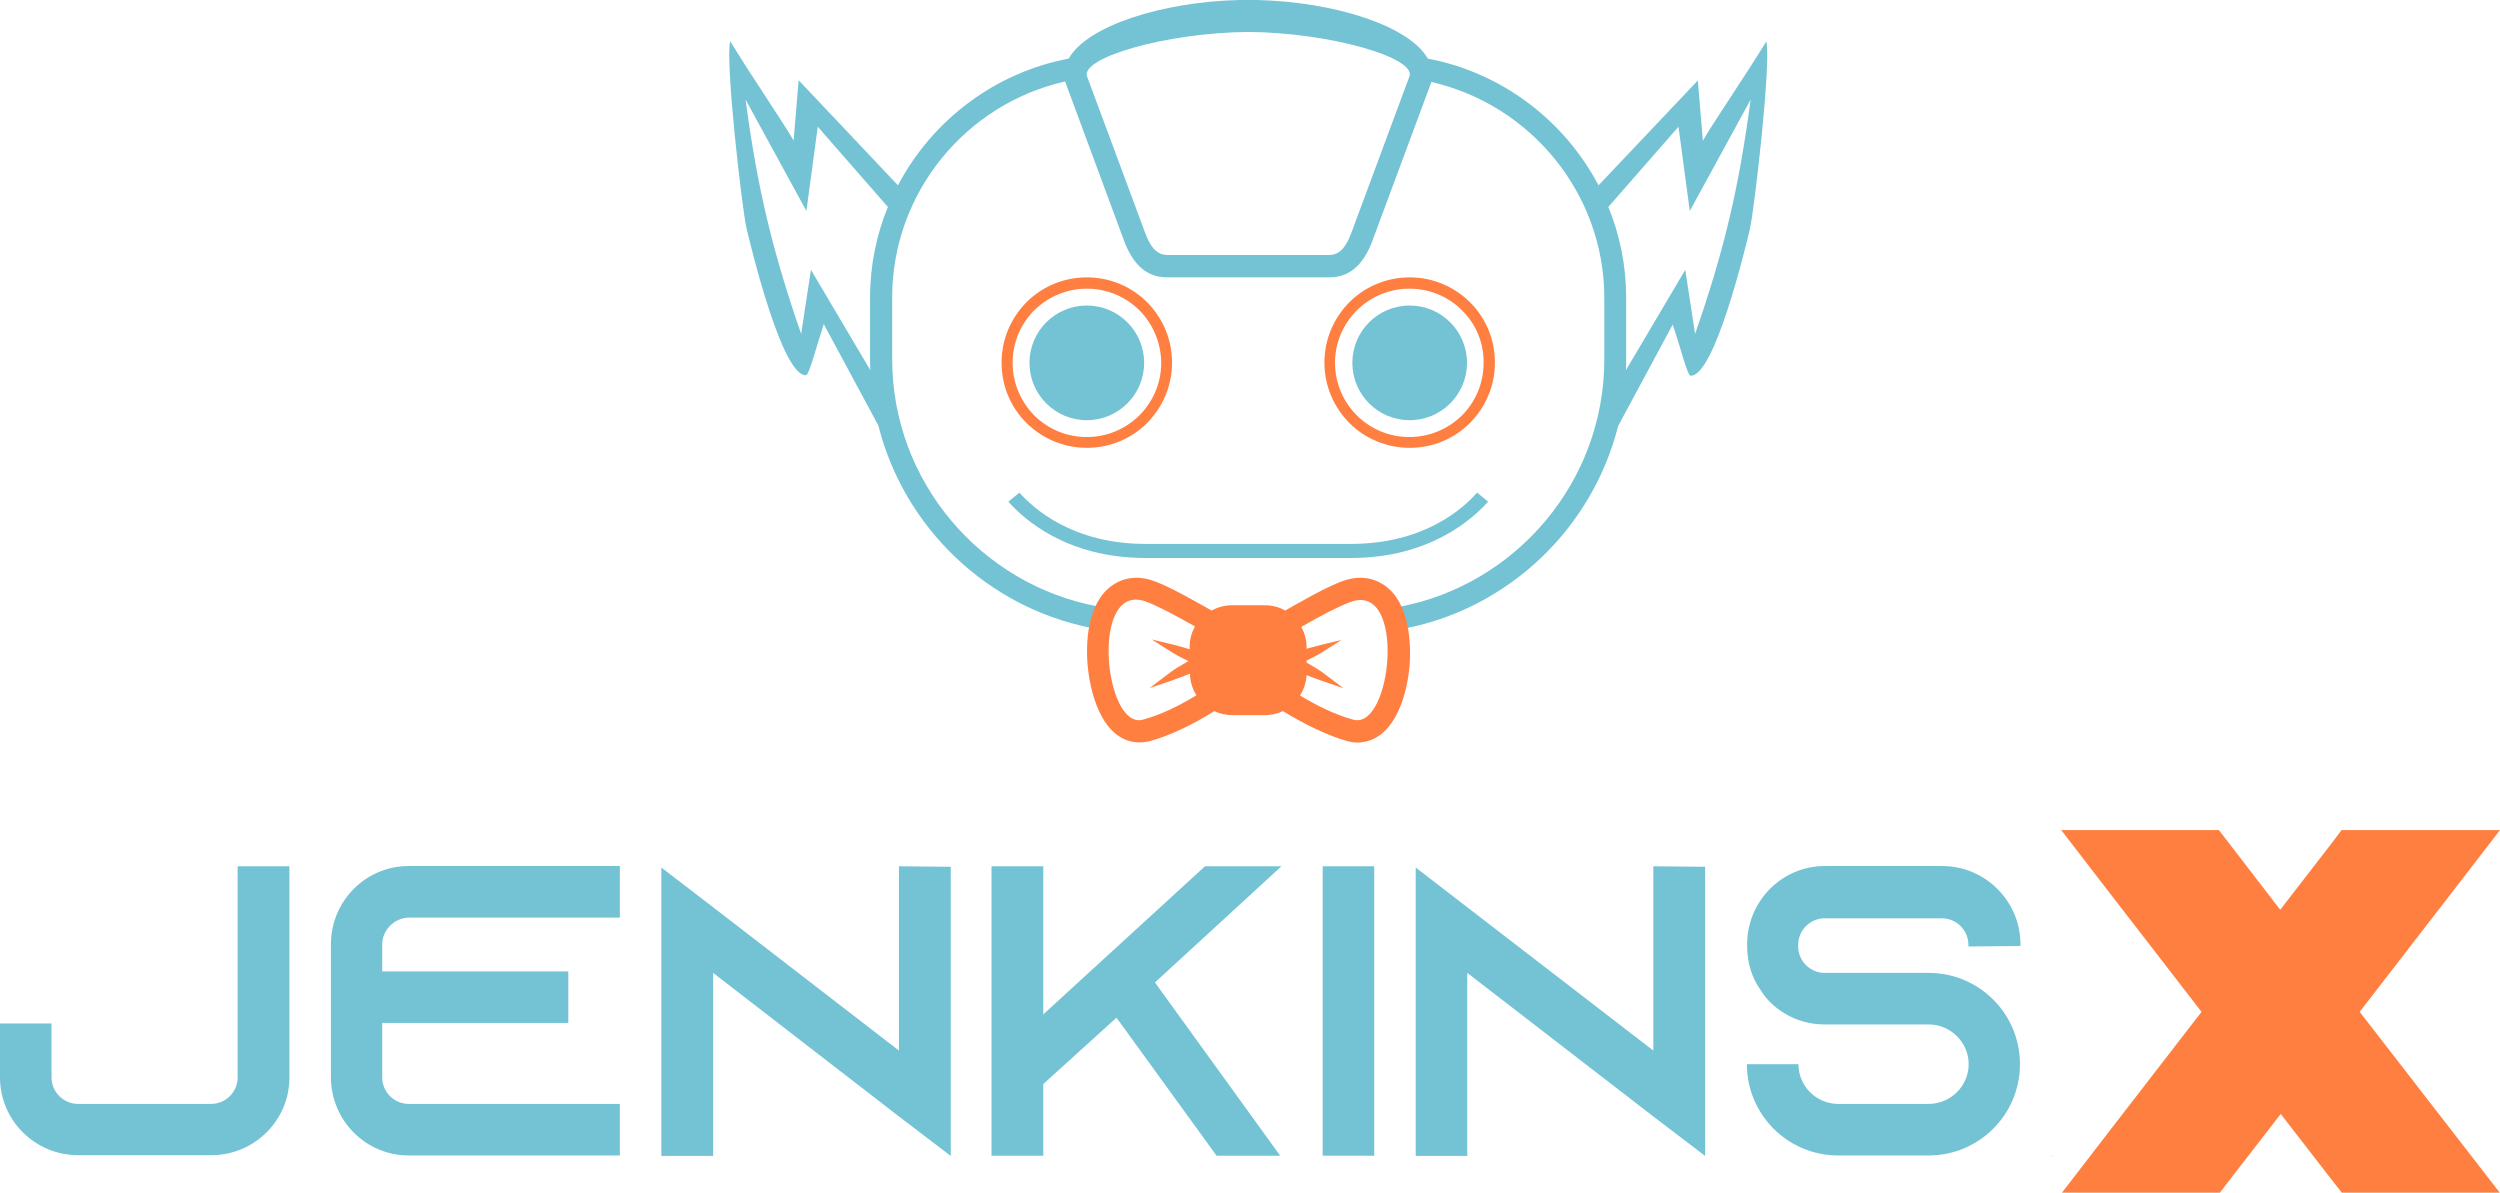 <?xml version="1.0" encoding="utf-8"?>
<!-- Generator: Adobe Illustrator 23.0.3, SVG Export Plug-In . SVG Version: 6.00 Build 0)  -->
<svg version="1.1" id="ARTWORK" xmlns="http://www.w3.org/2000/svg" xmlns:xlink="http://www.w3.org/1999/xlink" x="0px" y="0px"
	 viewBox="0 0 994.2 474.3" style="enable-background:new 0 0 994.2 474.3;" xml:space="preserve">
<style type="text/css">
	.st0{fill:#73C3D5;}
	.st1{fill:#EF8949;}
	.st2{fill:#FF7F40;}
	.st3{fill-rule:evenodd;clip-rule:evenodd;fill:#73C3D5;}
	.st4{fill-rule:evenodd;clip-rule:evenodd;fill:#FF7F40;}
</style>
<g>
	<g>
		<path class="st0" d="M115.1,344.5v84c0,17.1-14,30.9-31.1,30.9H31.1C14,459.4,0,445.6,0,428.5V407h20.5v21.5
			c0,5.8,4.8,10.5,10.5,10.5h53c5.8,0,10.5-4.8,10.5-10.5v-84H115.1z"/>
		<path class="st0" d="M152,375.6v10.7h74v20.5h-74v21.7c0,5.8,4.8,10.5,10.5,10.5h84v20.5h-84c-17.1,0-30.9-14-30.9-31.1v-52.9
			c0-17.1,13.8-31.1,30.9-31.1h84v20.5h-84C156.8,365.1,152,369.8,152,375.6"/>
		<polygon class="st0" points="378.1,344.7 378.1,459.7 357.5,444 283.6,386.9 283.6,459.7 263,459.7 263,345 283.6,360.8 
			357.5,417.8 357.5,344.5 		"/>
		<polygon class="st0" points="459.3,390.7 509.1,459.6 483.8,459.6 444,404.7 414.9,431.1 414.9,459.6 394.3,459.6 394.3,344.5 
			414.9,344.5 414.9,403.4 431.8,387.9 447.1,373.9 479.2,344.5 509.6,344.5 		"/>
		<rect x="526" y="344.5" class="st0" width="20.5" height="115.1"/>
		<polygon class="st0" points="678.1,344.7 678.1,459.7 657.5,444 583.5,386.9 583.5,459.7 563,459.7 563,345 583.5,360.8 
			657.5,417.8 657.5,344.5 		"/>
		<path class="st0" d="M782.8,376.4v-0.7c0-5.8-4.8-10.5-10.5-10.5h-46.7c-5.8,0-10.5,4.8-10.5,10.5v0.7c0,5.8,4.8,10.5,10.5,10.5
			H767c10.7,0,20.2,4.6,26.8,11.8c0.5,0.5,0.8,1,1.3,1.5c5.1,6.2,8.2,14.3,8.2,23c0,20.1-16.3,36.3-36.3,36.3h-36
			c-20.1,0-36.3-16.3-36.3-36.3h20.5c0,8.7,7.1,15.8,15.8,15.8h36c8.7,0,15.9-7.1,15.9-15.8c0-8.7-7.2-15.8-15.9-15.8h-41.4
			c-8.4,0-15.9-3.3-21.5-8.7c-1.5-1.5-2.8-3.1-3.9-4.9c-3.5-4.9-5.4-11-5.4-17.6v-0.7c0-17.1,13.8-31.1,30.9-31.1h46.7
			c17.1,0,31.1,14,31.1,31.1v0.7L782.8,376.4z"/>
		<polygon class="st1" points="815.7,459.7 816,459.7 815.7,460.1 		"/>
		<polygon class="st2" points="938.4,402.4 976.1,353.6 994.2,330.1 964.5,330.1 964.2,330.1 938.4,330.1 931.2,330.1 926.9,335.8 
			906.8,361.8 886.8,335.8 882.4,330.1 875.3,330.1 849.3,330.1 819.7,330.1 837.8,353.6 875.5,402.4 838.1,450.8 820,474.3 
			849.6,474.3 875.6,474.3 882.8,474.3 887.1,468.7 907,443 926.9,468.7 931.3,474.3 938.4,474.3 964.4,474.3 994.1,474.3 
			975.9,450.8 		"/>
		<polygon class="st1" points="939.5,460.1 939.3,459.7 939.5,459.7 		"/>
	</g>
	<g>
		<g>
			<g>
				<path class="st3" d="M432.2,121.5c12.6,0,22.8,10.2,22.8,22.8c0,12.6-10.2,22.8-22.8,22.8c-12.6,0-22.8-10.2-22.8-22.8
					C409.4,131.7,419.6,121.5,432.2,121.5"/>
				<path class="st2" d="M432.2,110.3c9.4,0,17.9,3.8,24,9.9c6.1,6.2,9.9,14.6,9.9,24s-3.8,17.8-9.9,24c-6.1,6.1-14.6,9.9-24,9.9
					s-17.8-3.8-24-9.9c-6.2-6.2-9.9-14.6-9.9-24s3.8-17.8,9.9-24C414.3,114.1,422.8,110.3,432.2,110.3 M453.1,123.4
					c-5.3-5.3-12.7-8.6-20.9-8.6c-8.1,0-15.5,3.3-20.9,8.6c-5.3,5.3-8.6,12.7-8.6,20.9c0,8.1,3.3,15.5,8.6,20.9
					c5.3,5.3,12.7,8.6,20.9,8.6c8.2,0,15.5-3.3,20.9-8.6c5.3-5.3,8.7-12.7,8.7-20.9C461.7,136.1,458.4,128.7,453.1,123.4"/>
			</g>
			<g>
				<path class="st3" d="M560.6,121.5c12.6,0,22.8,10.2,22.8,22.8c0,12.6-10.2,22.8-22.8,22.8s-22.8-10.2-22.8-22.8
					C537.8,131.7,548,121.5,560.6,121.5"/>
				<path class="st2" d="M560.6,110.3c9.4,0,17.8,3.8,24,9.9c6.2,6.2,9.9,14.6,9.9,24s-3.8,17.8-9.9,24c-6.1,6.1-14.6,9.9-24,9.9
					s-17.9-3.8-24-9.9c-6.1-6.2-9.9-14.6-9.9-24s3.8-17.8,9.9-24C542.7,114.1,551.2,110.3,560.6,110.3 M581.4,123.4
					c-5.3-5.3-12.7-8.6-20.9-8.6s-15.5,3.3-20.9,8.6c-5.3,5.3-8.7,12.7-8.7,20.9c0,8.1,3.3,15.5,8.7,20.9c5.3,5.3,12.7,8.6,20.9,8.6
					c8.1,0,15.5-3.3,20.9-8.6c5.3-5.3,8.6-12.7,8.6-20.9C590.1,136.1,586.8,128.7,581.4,123.4"/>
			</g>
		</g>
		<path class="st3" d="M702.4,16.5c-7.8,12.9-22.2,33.9-25.2,39.5l-2-24l-39.5,41.7c-13.6-25.8-38.4-44.8-67.9-50.4
			c-7.4-13.1-37.3-22.6-68-23.3c-1.1,0-2.3,0-3.4,0s-2.3,0-3.4,0c-30.7,0.7-60.6,10.2-68,23.3c-29.5,5.6-54.3,24.6-67.9,50.4
			l-39.5-41.8l-2,24c-3-5.5-17.4-26.6-25.2-39.5c-2.1,7.6,4.7,66.9,6.5,74.5c1.8,7.5,14.2,59.1,23.7,58.3c1.3-0.5,3.9-10.9,7-20.3
			l21.7,40.3c10.2,40.6,43.4,72.4,84.7,80.5c0.4-3,1.1-5.9,2.2-8.6c-46.2-8.8-81.4-49.6-81.4-98.3v-24.5c0-41.8,29.5-77.1,68.8-85.9
			c0.1,0.3,0.2,0.6,0.3,0.9L447,95.7c2.9,7.8,7.8,14.6,17.1,14.6h32.3h32.3c9.3,0,14.2-6.8,17.1-14.6l23.1-62.2
			c0.1-0.3,0.2-0.6,0.3-0.9c39.2,8.9,68.8,44.1,68.8,85.9V143c0,48.7-35.2,89.5-81.4,98.3c1.1,2.7,1.8,5.6,2.2,8.6
			c41.4-8.1,74.5-39.9,84.7-80.5l21.7-40.3c3.2,9.3,5.7,19.7,7,20.3c9.5,0.9,21.9-50.8,23.7-58.3C697.7,83.3,704.5,24.1,702.4,16.5z
			 M322.5,107.3l-3.9,25.5c-11.4-33-17.4-57.8-22.1-93.2l24.2,44.3l4.5-33.5l27.9,31.9c-4.6,11.2-7.1,23.4-7.1,36.2V143
			c0,1.4,0,2.8,0.1,4.2L322.5,107.3z M560.5,30.4l-23.1,62.2c-1.7,4.5-4,8.8-8.8,8.8h-32.2h-32.2c-4.8,0-7.1-4.3-8.8-8.8l-23.1-62.2
			c-2.7-7.4,31.2-17.4,64.2-17.7C529.3,13,563.3,23,560.5,30.4z M674.1,132.8l-3.9-25.5l-23.6,39.9c0.1-1.4,0.1-2.8,0.1-4.2v-24.5
			c0-12.8-2.5-25-7.1-36.2l27.9-31.9l4.5,33.5l24.2-44.3C691.5,74.9,685.6,99.8,674.1,132.8z"/>
		<path class="st0" d="M537.3,216.3h-40.9h-40.9c-29.2,0-44.8-14.4-50.1-20.4l-4.4,3.6c6,6.8,23.1,22.4,54.5,22.4h40.9h40.9
			c31.3,0,48.4-15.6,54.5-22.4l-4.4-3.6C582.1,202,566.5,216.3,537.3,216.3z"/>
		<path class="st4" d="M548.6,231.6c-4.8-2.5-10-2.3-15-0.4c-5.2,2-10.4,4.8-15.2,7.5c-2.4,1.3-4.9,2.7-7.3,4.1
			c-2.4-1.4-5.2-2.1-8.1-2.1h-13.1c-3,0-5.7,0.8-8.1,2.1c-2.4-1.4-4.9-2.8-7.3-4.1c-4.9-2.7-10-5.5-15.2-7.5
			c-4.9-1.9-10.2-2.1-15,0.4c-11.1,5.7-12.7,21.5-11.8,32.5c0.9,10.9,5.2,28.4,17.9,30.9c2.2,0.4,4.4,0.3,6.6-0.2
			c8.3-2.2,17.6-6.8,25.9-12c2.1,1,4.5,1.6,7.1,1.6h13.1c2.5,0,4.9-0.6,7.1-1.6c8.4,5.1,17.7,9.8,25.9,12c2.1,0.6,4.4,0.7,6.6,0.2
			c12.7-2.5,17.1-20,17.9-30.9C561.3,253.1,559.7,237.2,548.6,231.6z M454.5,286.2c-15.5,4.2-21.2-55.5,1.4-46.9
			c5,1.9,11.4,5.4,19.3,9.8c-1.3,2.4-2.1,5.1-2.1,8v1.1c-3.7-1.2-8.7-2.4-15.1-3.9c10.7,6.7,7.4,5,14.6,8.6
			c-8,4.7-4.3,2.4-15.4,10.7c6.8-2.2,12.1-4.1,16-5.7c0.1,3.2,1,6.1,2.6,8.6C469.4,280.4,461.7,284.3,454.5,286.2z M538.2,286.2
			c-7.2-1.9-14.9-5.8-21.2-9.6c1.5-2.4,2.4-5.1,2.6-8.1c3.8,1.5,8.7,3.2,14.7,5.2c-10.7-8-7.7-6.1-14.7-10.2v-0.8
			c6.2-3.1,3.6-1.7,13.9-8.2c-5.7,1.3-10.3,2.5-13.9,3.5v-0.7c0-2.9-0.8-5.6-2.1-8c7.8-4.5,14.3-7.9,19.3-9.8
			C559.4,230.7,553.7,290.4,538.2,286.2z"/>
	</g>
</g>
</svg>
